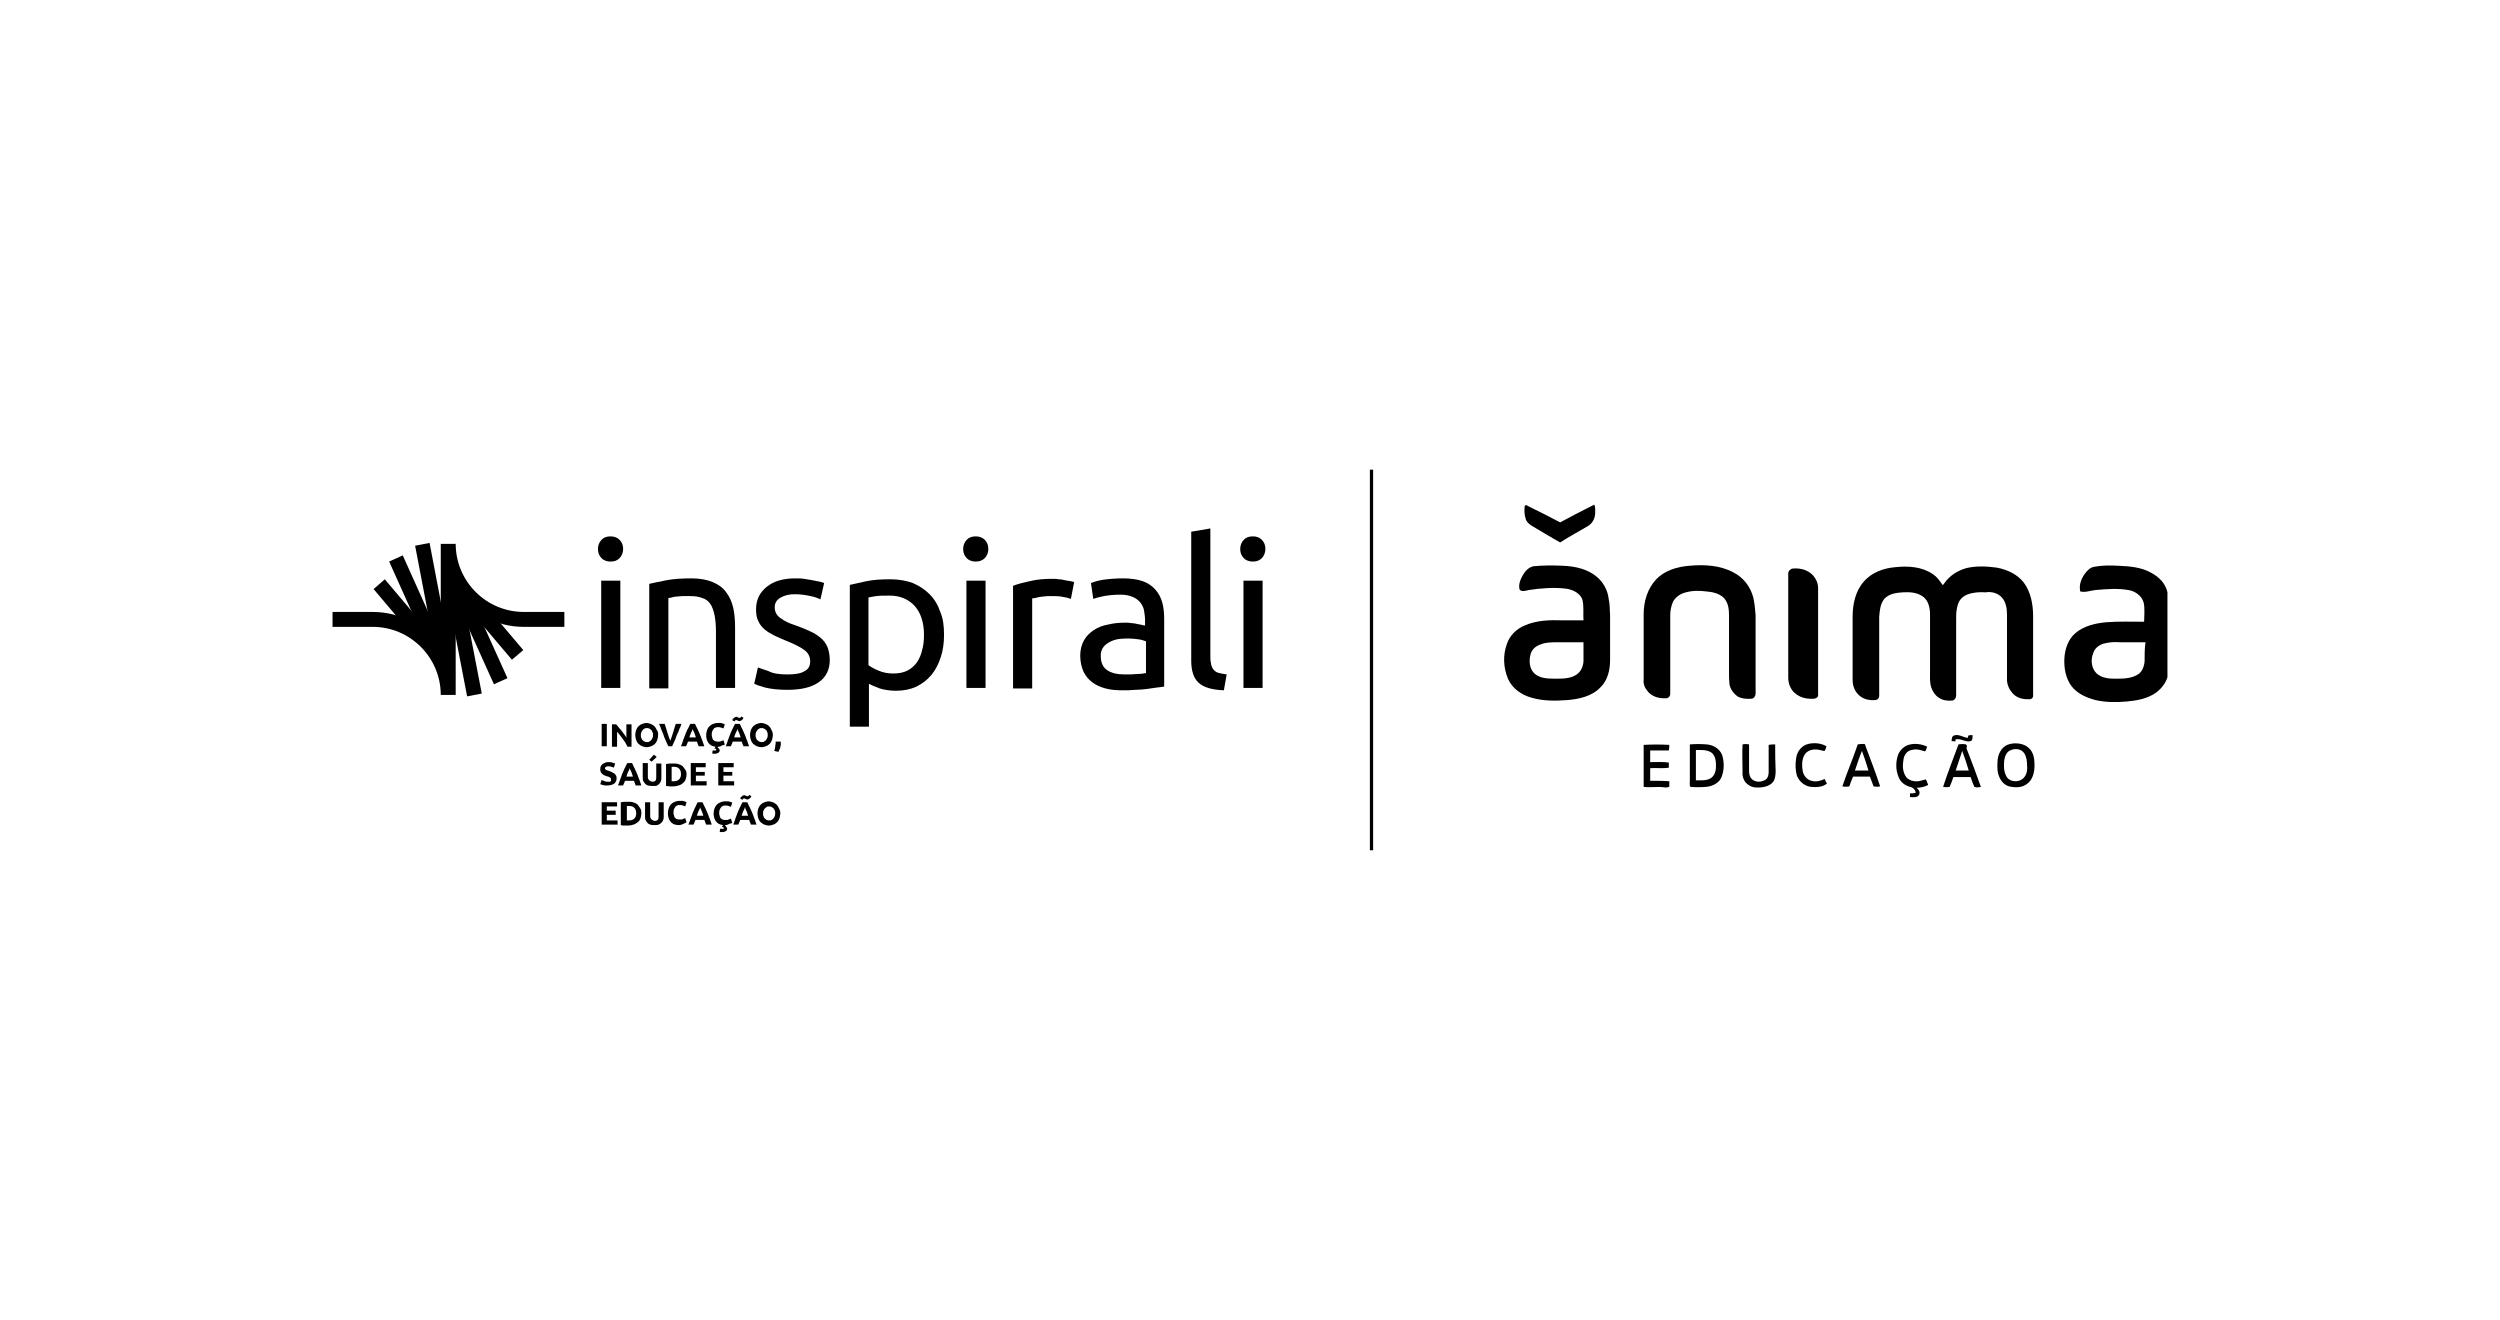 <?xml version="1.0" encoding="utf-8"?>
<!-- Generator: Adobe Illustrator 24.1.1, SVG Export Plug-In . SVG Version: 6.00 Build 0)  -->
<!DOCTYPE svg PUBLIC "-//W3C//DTD SVG 1.1//EN" "http://www.w3.org/Graphics/SVG/1.1/DTD/svg11.dtd">
<svg version="1.1" id="Camada_1" xmlns:x="http://ns.adobe.com/Extensibility/1.0/" xmlns:i="http://ns.adobe.com/AdobeIllustrator/10.0/" xmlns:graph="http://ns.adobe.com/Graphs/1.0/"
	 xmlns="http://www.w3.org/2000/svg" xmlns:xlink="http://www.w3.org/1999/xlink" x="0px" y="0px" viewBox="0 0 536 283.1"
	 style="enable-background:new 0 0 536 283.1;" xml:space="preserve">
<style type="text/css">
	.st0{fill:none;}
</style>
<rect class="st0" width="536" height="283.1"/>
<g>
	<rect x="293.7" y="100.7" width="0.7" height="81.6"/>
	<path d="M130.9,120.4c-0.7,0-1.4-0.2-1.9-0.7c-0.5-0.5-0.8-1.1-0.8-2c0-0.8,0.3-1.5,0.8-2c0.5-0.5,1.1-0.7,1.9-0.7
		c0.7,0,1.4,0.2,1.9,0.7c0.5,0.5,0.8,1.1,0.8,2c0,0.8-0.3,1.5-0.8,2C132.3,120.2,131.7,120.4,130.9,120.4 M133,147.5h-4.1v-23h4.1
		V147.5z"/>
	<path d="M139.1,125.2c0.9-0.2,2.2-0.5,3.8-0.8c1.6-0.3,3.4-0.4,5.4-0.4c1.8,0,3.3,0.3,4.5,0.8c1.2,0.5,2.2,1.2,2.9,2.2
		c0.7,0.9,1.2,2,1.5,3.3c0.3,1.3,0.4,2.7,0.4,4.3v12.9h-4.1v-12c0-1.4-0.1-2.6-0.3-3.6c-0.2-1-0.5-1.8-0.9-2.4
		c-0.4-0.6-1-1.1-1.8-1.3c-0.7-0.3-1.6-0.4-2.7-0.4c-0.4,0-0.9,0-1.4,0c-0.5,0-0.9,0.1-1.3,0.1c-0.4,0-0.8,0.1-1.1,0.2
		c-0.3,0.1-0.6,0.1-0.7,0.1v19.4h-4.1V125.2z"/>
	<path d="M168.8,144.6c1.7,0,2.9-0.2,3.7-0.7c0.8-0.4,1.2-1.1,1.2-2.1c0-1-0.4-1.8-1.2-2.4c-0.8-0.6-2.1-1.3-3.9-2
		c-0.9-0.4-1.7-0.7-2.5-1.1c-0.8-0.4-1.5-0.8-2.1-1.3c-0.6-0.5-1.1-1.1-1.4-1.8c-0.4-0.7-0.5-1.6-0.5-2.6c0-2,0.8-3.6,2.3-4.8
		c1.5-1.2,3.5-1.8,6.1-1.8c0.6,0,1.3,0,1.9,0.1c0.6,0.1,1.3,0.2,1.8,0.3c0.6,0.1,1.1,0.2,1.5,0.3c0.4,0.1,0.8,0.2,1,0.3l-0.8,3.5
		c-0.4-0.2-1.1-0.5-2.1-0.7c-0.9-0.2-2.1-0.4-3.4-0.4c-1.1,0-2.1,0.2-3,0.7c-0.9,0.5-1.3,1.2-1.3,2.1c0,0.5,0.1,0.9,0.3,1.3
		c0.2,0.4,0.5,0.7,0.9,1c0.4,0.3,0.9,0.6,1.5,0.9c0.6,0.3,1.3,0.5,2.1,0.8c1.1,0.4,2.1,0.8,2.9,1.2c0.9,0.4,1.6,0.9,2.2,1.4
		c0.6,0.5,1.1,1.2,1.4,1.9c0.3,0.8,0.5,1.7,0.5,2.8c0,2.1-0.8,3.7-2.4,4.8c-1.6,1.1-3.8,1.6-6.7,1.6c-2,0-3.6-0.2-4.8-0.5
		c-1.1-0.3-1.9-0.6-2.3-0.8l0.8-3.5c0.5,0.2,1.2,0.4,2.3,0.8C165.7,144.4,167.1,144.6,168.8,144.6"/>
	<path d="M202.4,136.1c0,1.7-0.2,3.3-0.7,4.8c-0.5,1.5-1.1,2.7-2,3.8c-0.9,1.1-2,1.9-3.2,2.5c-1.3,0.6-2.7,0.9-4.4,0.9
		c-1.3,0-2.5-0.2-3.5-0.5c-1-0.4-1.8-0.7-2.3-1v9.2h-4.1v-30.4c1-0.2,2.2-0.5,3.6-0.8c1.5-0.3,3.1-0.4,5.1-0.4
		c1.8,0,3.4,0.3,4.8,0.8c1.4,0.6,2.6,1.4,3.6,2.4c1,1,1.8,2.3,2.3,3.8C202.2,132.6,202.4,134.2,202.4,136.1 M198.1,136.1
		c0-2.7-0.7-4.7-2-6.2c-1.3-1.4-3.1-2.2-5.3-2.2c-1.2,0-2.2,0-2.9,0.1c-0.7,0.1-1.2,0.2-1.7,0.3v14.5c0.5,0.4,1.2,0.8,2.2,1.2
		c0.9,0.4,2,0.6,3.1,0.6c1.2,0,2.2-0.2,3-0.6c0.8-0.4,1.5-1,2.1-1.8c0.5-0.8,0.9-1.6,1.1-2.6C198,138.4,198.1,137.3,198.1,136.1"/>
	<path d="M209.2,120.4c-0.7,0-1.4-0.2-1.9-0.7c-0.5-0.5-0.8-1.1-0.8-2c0-0.8,0.3-1.5,0.8-2c0.5-0.5,1.1-0.7,1.9-0.7
		c0.7,0,1.4,0.2,1.9,0.7c0.5,0.5,0.8,1.1,0.8,2c0,0.8-0.3,1.5-0.8,2C210.6,120.2,209.9,120.4,209.2,120.4 M211.3,147.5h-4.1v-23h4.1
		V147.5z"/>
	<path d="M225.8,124.1c0.4,0,0.8,0,1.2,0.1c0.5,0,0.9,0.1,1.3,0.2c0.4,0.1,0.8,0.1,1.2,0.2c0.4,0.1,0.6,0.1,0.8,0.2l-0.7,3.6
		c-0.3-0.1-0.9-0.3-1.6-0.4c-0.8-0.2-1.7-0.2-2.9-0.2c-0.8,0-1.5,0.1-2.3,0.2c-0.8,0.2-1.2,0.3-1.5,0.3v19.3h-4.1v-22
		c1-0.4,2.2-0.7,3.6-1C222.4,124.2,224,124.1,225.8,124.1"/>
	<path d="M240.8,124c1.6,0,3,0.2,4.2,0.6c1.1,0.4,2,1,2.7,1.8c0.7,0.8,1.2,1.7,1.5,2.8c0.3,1.1,0.4,2.3,0.4,3.6v14.4
		c-0.4,0.1-0.8,0.1-1.5,0.2c-0.6,0.1-1.3,0.2-2.1,0.3c-0.8,0.1-1.7,0.2-2.6,0.2c-0.9,0.1-1.8,0.1-2.8,0.1c-1.3,0-2.5-0.1-3.6-0.4
		c-1.1-0.3-2-0.7-2.8-1.3c-0.8-0.6-1.4-1.3-1.9-2.3c-0.4-0.9-0.7-2.1-0.7-3.4c0-1.3,0.3-2.4,0.8-3.3c0.5-0.9,1.2-1.6,2.1-2.2
		c0.9-0.6,1.9-1,3.1-1.2c1.2-0.3,2.4-0.4,3.7-0.4c0.4,0,0.8,0,1.3,0.1c0.4,0,0.9,0.1,1.3,0.2c0.4,0.1,0.7,0.1,1,0.2
		c0.3,0.1,0.5,0.1,0.6,0.1V133c0-0.7-0.1-1.3-0.2-2c-0.1-0.7-0.4-1.3-0.8-1.8c-0.4-0.5-0.9-0.9-1.6-1.2c-0.7-0.3-1.5-0.5-2.6-0.5
		c-1.4,0-2.5,0.1-3.6,0.3c-1,0.2-1.8,0.4-2.3,0.6l-0.5-3.4c0.5-0.2,1.4-0.5,2.6-0.7C238,124.1,239.4,124,240.8,124 M241.2,144.6
		c1,0,1.8,0,2.6-0.1c0.8,0,1.4-0.1,1.9-0.2v-6.8c-0.3-0.1-0.8-0.3-1.4-0.4c-0.7-0.1-1.5-0.2-2.4-0.2c-0.6,0-1.3,0-2,0.1
		c-0.7,0.1-1.3,0.3-1.9,0.6c-0.6,0.3-1.1,0.7-1.4,1.1c-0.4,0.5-0.6,1.1-0.6,1.9c0,1.5,0.5,2.5,1.4,3.1
		C238.3,144.3,239.5,144.6,241.2,144.6"/>
	<path d="M262.4,148c-2.5-0.1-4.3-0.6-5.4-1.6c-1.1-1-1.6-2.6-1.6-4.8V114l4.1-0.7v27.6c0,0.7,0.1,1.2,0.2,1.7
		c0.1,0.4,0.3,0.8,0.6,1.1c0.3,0.3,0.6,0.5,1.1,0.6c0.4,0.1,1,0.2,1.6,0.3L262.4,148z"/>
	<path d="M268.6,120.4c-0.7,0-1.4-0.2-1.9-0.7c-0.5-0.5-0.8-1.1-0.8-2c0-0.8,0.3-1.5,0.8-2c0.5-0.5,1.1-0.7,1.9-0.7s1.4,0.2,1.9,0.7
		c0.5,0.5,0.8,1.1,0.8,2c0,0.8-0.3,1.5-0.8,2C270,120.2,269.4,120.4,268.6,120.4 M270.7,147.5h-4.1v-23h4.1V147.5z"/>
	<rect x="129" y="155.2" width="1.1" height="4.8"/>
	<path d="M134.5,160c-0.3-0.6-0.6-1.1-1-1.6c-0.4-0.5-0.7-1-1.2-1.5v3.2h-1.1v-4.8h0.9c0.2,0.2,0.3,0.3,0.5,0.6
		c0.2,0.2,0.4,0.5,0.6,0.7c0.2,0.3,0.4,0.5,0.6,0.8c0.2,0.3,0.4,0.5,0.5,0.8v-2.9h1.1v4.8H134.5z"/>
	<path d="M141.1,157.6c0,0.4-0.1,0.8-0.2,1.1c-0.1,0.3-0.3,0.6-0.5,0.8c-0.2,0.2-0.5,0.4-0.8,0.5c-0.3,0.1-0.6,0.2-1,0.2
		c-0.3,0-0.6-0.1-0.9-0.2c-0.3-0.1-0.5-0.3-0.8-0.5c-0.2-0.2-0.4-0.5-0.5-0.8c-0.1-0.3-0.2-0.7-0.2-1.1c0-0.4,0.1-0.8,0.2-1.1
		c0.1-0.3,0.3-0.6,0.5-0.8s0.5-0.4,0.8-0.5c0.3-0.1,0.6-0.2,0.9-0.2c0.3,0,0.6,0.1,0.9,0.2c0.3,0.1,0.5,0.3,0.8,0.5
		c0.2,0.2,0.4,0.5,0.5,0.8C141.1,156.8,141.1,157.2,141.1,157.6 M137.4,157.6c0,0.2,0,0.5,0.1,0.6c0.1,0.2,0.1,0.4,0.3,0.5
		c0.1,0.1,0.2,0.2,0.4,0.3c0.2,0.1,0.3,0.1,0.5,0.1c0.2,0,0.4,0,0.5-0.1c0.2-0.1,0.3-0.2,0.4-0.3c0.1-0.1,0.2-0.3,0.3-0.5
		c0.1-0.2,0.1-0.4,0.1-0.6c0-0.2,0-0.5-0.1-0.6c-0.1-0.2-0.1-0.4-0.3-0.5c-0.1-0.1-0.2-0.2-0.4-0.3c-0.2-0.1-0.3-0.1-0.5-0.1
		c-0.2,0-0.4,0-0.5,0.1c-0.2,0.1-0.3,0.2-0.4,0.3c-0.1,0.1-0.2,0.3-0.3,0.5S137.4,157.4,137.4,157.6"/>
	<path d="M143.3,160c-0.2-0.4-0.4-0.8-0.6-1.3c-0.2-0.4-0.4-0.9-0.5-1.3c-0.2-0.4-0.3-0.8-0.5-1.2c-0.1-0.4-0.3-0.7-0.4-1h1.2
		c0.1,0.3,0.2,0.6,0.3,0.9c0.1,0.3,0.2,0.6,0.3,1c0.1,0.3,0.2,0.6,0.3,0.9c0.1,0.3,0.2,0.5,0.3,0.8c0.1-0.2,0.2-0.5,0.3-0.8
		c0.1-0.3,0.2-0.6,0.3-0.9c0.1-0.3,0.2-0.6,0.3-1s0.2-0.6,0.3-0.9h1.2c-0.1,0.3-0.2,0.7-0.4,1c-0.1,0.4-0.3,0.8-0.5,1.2
		c-0.2,0.4-0.3,0.9-0.5,1.3c-0.2,0.4-0.4,0.9-0.6,1.3H143.3z"/>
	<path d="M149.8,160c-0.1-0.2-0.1-0.3-0.2-0.5c-0.1-0.2-0.1-0.4-0.2-0.5h-1.9c-0.1,0.2-0.1,0.4-0.2,0.5c-0.1,0.2-0.1,0.3-0.2,0.5
		h-1.1c0.2-0.5,0.4-1,0.5-1.4c0.2-0.4,0.3-0.9,0.5-1.3c0.2-0.4,0.3-0.8,0.5-1.1s0.3-0.7,0.5-1h1c0.2,0.3,0.3,0.7,0.5,1
		c0.2,0.4,0.3,0.7,0.5,1.1c0.2,0.4,0.3,0.8,0.5,1.3c0.2,0.4,0.3,0.9,0.5,1.4H149.8z M148.5,156.3c0,0.1-0.1,0.2-0.1,0.3
		c0,0.1-0.1,0.3-0.2,0.4c-0.1,0.2-0.1,0.3-0.2,0.5c-0.1,0.2-0.1,0.4-0.2,0.6h1.4c-0.1-0.2-0.1-0.4-0.2-0.6c-0.1-0.2-0.1-0.4-0.2-0.5
		c-0.1-0.2-0.1-0.3-0.2-0.4C148.6,156.5,148.5,156.4,148.5,156.3"/>
	<path d="M153.9,160.1c0,0,0,0.1,0,0.1c0,0,0,0.1,0,0.1c0.1,0.1,0.3,0.2,0.3,0.3c0.1,0.1,0.1,0.2,0.1,0.3c0,0.2-0.1,0.4-0.3,0.5
		c-0.2,0.1-0.4,0.2-0.7,0.2c-0.1,0-0.2,0-0.3,0c-0.1,0-0.2,0-0.3-0.1l0.1-0.6c0,0,0.1,0,0.2,0c0.1,0,0.2,0,0.3,0c0.1,0,0.1,0,0.2,0
		c0,0,0.1-0.1,0.1-0.1c0-0.1,0-0.1-0.1-0.2c0,0-0.1-0.1-0.2-0.1l-0.1,0c0-0.1,0-0.1,0.1-0.2c0-0.1,0.1-0.1,0.1-0.2
		c-0.7-0.1-1.1-0.3-1.5-0.8c-0.3-0.4-0.5-1-0.5-1.7c0-0.4,0.1-0.8,0.2-1.1c0.1-0.3,0.3-0.6,0.5-0.8c0.2-0.2,0.5-0.4,0.8-0.5
		c0.3-0.1,0.6-0.2,1-0.2c0.2,0,0.4,0,0.6,0c0.2,0,0.3,0.1,0.4,0.1c0.1,0,0.2,0.1,0.3,0.1c0.1,0,0.1,0.1,0.2,0.1l-0.3,0.9
		c-0.1-0.1-0.3-0.1-0.5-0.2c-0.2-0.1-0.4-0.1-0.7-0.1c-0.2,0-0.3,0-0.5,0.1c-0.2,0.1-0.3,0.1-0.4,0.3c-0.1,0.1-0.2,0.3-0.3,0.5
		c-0.1,0.2-0.1,0.4-0.1,0.7c0,0.2,0,0.4,0.1,0.6c0,0.2,0.1,0.4,0.2,0.5c0.1,0.1,0.3,0.3,0.4,0.3c0.2,0.1,0.4,0.1,0.6,0.1
		c0.2,0,0.3,0,0.4,0c0.1,0,0.2,0,0.3-0.1c0.1,0,0.2-0.1,0.3-0.1c0.1,0,0.1-0.1,0.2-0.1l0.3,0.9c-0.1,0.1-0.3,0.2-0.6,0.2
		C154.5,160.1,154.2,160.1,153.9,160.1"/>
	<path d="M159.4,160c-0.1-0.2-0.1-0.3-0.2-0.5c-0.1-0.2-0.1-0.4-0.2-0.5h-1.9c-0.1,0.2-0.1,0.4-0.2,0.5c-0.1,0.2-0.1,0.3-0.2,0.5
		h-1.1c0.2-0.5,0.4-1,0.5-1.4c0.2-0.4,0.3-0.9,0.5-1.3c0.2-0.4,0.3-0.8,0.5-1.1c0.2-0.4,0.3-0.7,0.5-1h1c0.2,0.3,0.3,0.7,0.5,1
		c0.2,0.4,0.3,0.7,0.5,1.1c0.2,0.4,0.3,0.8,0.5,1.3c0.2,0.4,0.3,0.9,0.5,1.4H159.4z M159.4,153.9c0,0.1-0.1,0.1-0.1,0.2
		c0,0.1-0.1,0.2-0.2,0.2c-0.1,0.1-0.1,0.1-0.2,0.2c-0.1,0-0.2,0.1-0.3,0.1c-0.1,0-0.2,0-0.2,0c-0.1,0-0.1-0.1-0.2-0.1
		c-0.1,0-0.1-0.1-0.2-0.1c-0.1,0-0.1,0-0.2,0c-0.1,0-0.2,0-0.2,0.1c-0.1,0.1-0.1,0.1-0.1,0.2l-0.5-0.3c0-0.1,0.1-0.1,0.1-0.2
		c0-0.1,0.1-0.2,0.2-0.2c0.1-0.1,0.1-0.1,0.2-0.2c0.1,0,0.2-0.1,0.3-0.1c0.1,0,0.2,0,0.2,0c0.1,0,0.1,0.1,0.2,0.1
		c0.1,0,0.1,0.1,0.2,0.1c0.1,0,0.1,0,0.2,0c0.1,0,0.2,0,0.2-0.1c0.1-0.1,0.1-0.1,0.1-0.2L159.4,153.9z M158.1,156.3
		c0,0.1-0.1,0.2-0.1,0.3c0,0.1-0.1,0.3-0.2,0.4c-0.1,0.2-0.1,0.3-0.2,0.5c-0.1,0.2-0.1,0.4-0.2,0.6h1.4c-0.1-0.2-0.1-0.4-0.2-0.6
		c-0.1-0.2-0.1-0.4-0.2-0.5c-0.1-0.2-0.1-0.3-0.2-0.4C158.2,156.5,158.1,156.4,158.1,156.3"/>
	<path d="M165.7,157.6c0,0.4-0.1,0.8-0.2,1.1c-0.1,0.3-0.3,0.6-0.5,0.8c-0.2,0.2-0.5,0.4-0.8,0.5c-0.3,0.1-0.6,0.2-1,0.2
		c-0.3,0-0.6-0.1-0.9-0.2c-0.3-0.1-0.5-0.3-0.8-0.5c-0.2-0.2-0.4-0.5-0.5-0.8c-0.1-0.3-0.2-0.7-0.2-1.1c0-0.4,0.1-0.8,0.2-1.1
		c0.1-0.3,0.3-0.6,0.5-0.8c0.2-0.2,0.5-0.4,0.8-0.5c0.3-0.1,0.6-0.2,0.9-0.2c0.3,0,0.6,0.1,0.9,0.2c0.3,0.1,0.6,0.3,0.8,0.5
		c0.2,0.2,0.4,0.5,0.5,0.8C165.6,156.8,165.7,157.2,165.7,157.6 M162,157.6c0,0.2,0,0.5,0.1,0.6c0.1,0.2,0.1,0.4,0.3,0.5
		c0.1,0.1,0.2,0.2,0.4,0.3c0.2,0.1,0.3,0.1,0.5,0.1c0.2,0,0.4,0,0.5-0.1c0.2-0.1,0.3-0.2,0.4-0.3c0.1-0.1,0.2-0.3,0.3-0.5
		c0.1-0.2,0.1-0.4,0.1-0.6c0-0.2,0-0.5-0.1-0.6c-0.1-0.2-0.1-0.4-0.3-0.5c-0.1-0.1-0.2-0.2-0.4-0.3c-0.2-0.1-0.3-0.1-0.5-0.1
		c-0.2,0-0.4,0-0.5,0.1c-0.2,0.1-0.3,0.2-0.4,0.3c-0.1,0.1-0.2,0.3-0.3,0.5S162,157.4,162,157.6"/>
	<path d="M167.4,159c0,0.1,0,0.2,0,0.2c0,0,0,0.1,0,0.1c0,0.1,0,0.3,0,0.4c0,0.2-0.1,0.3-0.1,0.5c0,0.2-0.1,0.3-0.2,0.5
		c-0.1,0.2-0.1,0.3-0.2,0.5L166,161c0.1-0.3,0.2-0.6,0.2-0.9c0-0.3,0.1-0.5,0.1-0.7c0,0,0-0.1,0-0.1c0,0,0-0.1,0-0.1
		c0,0,0-0.1,0-0.1c0,0,0-0.1,0-0.1H167.4z"/>
	<path d="M130.3,167.6c0.2,0,0.3,0,0.4,0c0.1,0,0.2-0.1,0.2-0.1c0.1,0,0.1-0.1,0.1-0.2c0-0.1,0-0.1,0-0.2c0-0.2-0.1-0.3-0.2-0.4
		c-0.1-0.1-0.4-0.2-0.8-0.3c-0.2-0.1-0.3-0.1-0.5-0.2c-0.2-0.1-0.3-0.2-0.4-0.3c-0.1-0.1-0.2-0.2-0.3-0.4c-0.1-0.2-0.1-0.3-0.1-0.6
		c0-0.2,0-0.4,0.1-0.6c0.1-0.2,0.2-0.3,0.4-0.5c0.2-0.1,0.3-0.2,0.6-0.3c0.2-0.1,0.5-0.1,0.7-0.1c0.3,0,0.6,0,0.8,0.1
		c0.2,0.1,0.4,0.1,0.6,0.2l-0.3,0.9c-0.1-0.1-0.3-0.1-0.5-0.2c-0.2-0.1-0.4-0.1-0.6-0.1c-0.3,0-0.4,0-0.6,0.1
		c-0.1,0.1-0.2,0.2-0.2,0.3c0,0.1,0,0.2,0.1,0.2c0,0.1,0.1,0.1,0.2,0.2c0.1,0,0.2,0.1,0.3,0.1c0.1,0,0.2,0.1,0.3,0.1
		c0.3,0.1,0.5,0.2,0.7,0.3s0.3,0.2,0.5,0.3c0.1,0.1,0.2,0.3,0.3,0.4c0.1,0.2,0.1,0.4,0.1,0.6c0,0.5-0.2,0.8-0.5,1.1
		c-0.3,0.2-0.8,0.4-1.4,0.4c-0.2,0-0.4,0-0.6,0c-0.2,0-0.3-0.1-0.5-0.1c-0.1,0-0.2-0.1-0.3-0.1c-0.1,0-0.2-0.1-0.2-0.1l0.3-0.9
		c0.1,0.1,0.3,0.2,0.5,0.2C129.7,167.6,130,167.6,130.3,167.6"/>
	<path d="M136.3,168.4c-0.1-0.2-0.1-0.3-0.2-0.5c-0.1-0.2-0.1-0.4-0.2-0.5h-1.9c-0.1,0.2-0.1,0.4-0.2,0.5c-0.1,0.2-0.1,0.3-0.2,0.5
		h-1.1c0.2-0.5,0.4-1,0.5-1.4c0.2-0.4,0.3-0.9,0.5-1.3c0.2-0.4,0.3-0.8,0.5-1.1c0.2-0.4,0.3-0.7,0.5-1h1c0.2,0.3,0.3,0.7,0.5,1
		c0.2,0.4,0.3,0.7,0.5,1.1c0.2,0.4,0.3,0.8,0.5,1.3c0.2,0.4,0.3,0.9,0.5,1.4H136.3z M135,164.7c0,0.1-0.1,0.2-0.1,0.3
		c0,0.1-0.1,0.3-0.2,0.4c-0.1,0.2-0.1,0.3-0.2,0.5c-0.1,0.2-0.1,0.4-0.2,0.6h1.4c-0.1-0.2-0.1-0.4-0.2-0.6c-0.1-0.2-0.1-0.4-0.2-0.5
		c-0.1-0.2-0.1-0.3-0.2-0.4C135.1,164.8,135,164.8,135,164.7"/>
	<path d="M139.8,168.5c-0.3,0-0.6,0-0.9-0.1c-0.2-0.1-0.5-0.2-0.6-0.4c-0.2-0.2-0.3-0.4-0.4-0.6c-0.1-0.2-0.1-0.5-0.1-0.8v-3h1.1
		v2.9c0,0.2,0,0.4,0.1,0.5c0,0.1,0.1,0.2,0.2,0.3c0.1,0.1,0.2,0.1,0.3,0.2c0.1,0,0.2,0.1,0.4,0.1c0.3,0,0.5-0.1,0.6-0.2
		c0.2-0.2,0.2-0.4,0.2-0.8v-2.9h1.1v3c0,0.3,0,0.5-0.1,0.8c-0.1,0.2-0.2,0.4-0.4,0.6c-0.2,0.2-0.4,0.3-0.6,0.4
		C140.5,168.5,140.2,168.5,139.8,168.5 M140.8,162.3l-1.1,1l-0.5-0.4l1-1.1L140.8,162.3z"/>
	<path d="M147.2,166c0,0.4-0.1,0.8-0.2,1.1c-0.1,0.3-0.3,0.6-0.6,0.8c-0.2,0.2-0.5,0.4-0.9,0.5c-0.3,0.1-0.7,0.2-1.2,0.2
		c-0.2,0-0.4,0-0.7,0c-0.3,0-0.5-0.1-0.8-0.1v-4.7c0.3,0,0.5-0.1,0.8-0.1c0.3,0,0.5,0,0.7,0c0.4,0,0.8,0,1.1,0.1
		c0.3,0.1,0.6,0.2,0.9,0.4c0.2,0.2,0.4,0.5,0.6,0.8C147.1,165.2,147.2,165.6,147.2,166 M144,167.5c0.1,0,0.1,0,0.2,0
		c0.1,0,0.1,0,0.2,0c0.5,0,0.9-0.1,1.2-0.4c0.3-0.3,0.4-0.7,0.4-1.1c0-0.5-0.1-0.9-0.4-1.2c-0.3-0.3-0.6-0.4-1.2-0.4
		c-0.1,0-0.2,0-0.2,0c-0.1,0-0.2,0-0.2,0V167.5z"/>
	<polygon points="148.1,168.4 148.1,163.6 151.3,163.6 151.3,164.5 149.2,164.5 149.2,165.5 151.1,165.5 151.1,166.3 149.2,166.3 
		149.2,167.5 151.5,167.5 151.5,168.4 	"/>
	<polygon points="154,168.4 154,163.6 157.3,163.6 157.3,164.5 155.1,164.5 155.1,165.5 157,165.5 157,166.3 155.1,166.3 
		155.1,167.5 157.4,167.5 157.4,168.4 	"/>
	<polygon points="129,176.8 129,172 132.3,172 132.3,172.9 130.1,172.9 130.1,173.8 132,173.8 132,174.7 130.1,174.7 130.1,175.9 
		132.4,175.9 132.4,176.8 	"/>
	<path d="M137.5,174.4c0,0.4-0.1,0.8-0.2,1.1c-0.1,0.3-0.3,0.6-0.6,0.8s-0.5,0.4-0.9,0.5c-0.3,0.1-0.7,0.2-1.2,0.2
		c-0.2,0-0.4,0-0.7,0c-0.3,0-0.5,0-0.8-0.1V172c0.3,0,0.5-0.1,0.8-0.1c0.3,0,0.5,0,0.7,0c0.4,0,0.8,0,1.1,0.1
		c0.3,0.1,0.6,0.2,0.9,0.4c0.2,0.2,0.4,0.5,0.6,0.8C137.5,173.6,137.5,173.9,137.5,174.4 M134.4,175.9c0.1,0,0.1,0,0.2,0
		c0.1,0,0.1,0,0.2,0c0.5,0,0.9-0.1,1.2-0.4c0.3-0.3,0.4-0.7,0.4-1.1c0-0.5-0.1-0.9-0.4-1.2c-0.3-0.3-0.6-0.4-1.2-0.4
		c-0.1,0-0.2,0-0.2,0c-0.1,0-0.2,0-0.2,0V175.9z"/>
	<path d="M140.3,176.9c-0.3,0-0.6,0-0.9-0.1c-0.2-0.1-0.5-0.2-0.6-0.4c-0.2-0.2-0.3-0.4-0.4-0.6c-0.1-0.2-0.1-0.5-0.1-0.8v-3h1.1
		v2.9c0,0.2,0,0.4,0.1,0.5c0,0.1,0.1,0.2,0.2,0.3c0.1,0.1,0.2,0.1,0.3,0.2c0.1,0,0.2,0.1,0.4,0.1c0.3,0,0.5-0.1,0.6-0.2
		c0.2-0.2,0.2-0.4,0.2-0.8V172h1.1v3c0,0.3,0,0.5-0.1,0.8c-0.1,0.2-0.2,0.4-0.4,0.6c-0.2,0.2-0.4,0.3-0.6,0.4
		C141,176.9,140.7,176.9,140.3,176.9"/>
	<path d="M145.6,176.9c-0.8,0-1.4-0.2-1.8-0.7c-0.4-0.4-0.6-1.1-0.6-1.9c0-0.4,0.1-0.8,0.2-1.1c0.1-0.3,0.3-0.6,0.5-0.8
		c0.2-0.2,0.5-0.4,0.8-0.5c0.3-0.1,0.6-0.2,1-0.2c0.2,0,0.4,0,0.6,0c0.2,0,0.3,0.1,0.4,0.1c0.1,0,0.2,0.1,0.3,0.1
		c0.1,0,0.1,0.1,0.2,0.1l-0.3,0.9c-0.1-0.1-0.3-0.1-0.5-0.2c-0.2-0.1-0.4-0.1-0.7-0.1c-0.2,0-0.3,0-0.5,0.1
		c-0.2,0.1-0.3,0.1-0.4,0.3c-0.1,0.1-0.2,0.3-0.3,0.5c-0.1,0.2-0.1,0.4-0.1,0.7c0,0.2,0,0.4,0.1,0.6c0,0.2,0.1,0.4,0.2,0.5
		c0.1,0.1,0.3,0.3,0.4,0.3c0.2,0.1,0.4,0.1,0.6,0.1c0.2,0,0.3,0,0.4,0c0.1,0,0.2,0,0.3-0.1c0.1,0,0.2-0.1,0.3-0.1
		c0.1,0,0.1-0.1,0.2-0.1l0.3,0.9c-0.2,0.1-0.4,0.2-0.6,0.3S146,176.9,145.6,176.9"/>
	<path d="M151.4,176.8c-0.1-0.2-0.1-0.3-0.2-0.5c-0.1-0.2-0.1-0.4-0.2-0.5h-1.9c-0.1,0.2-0.1,0.4-0.2,0.5c-0.1,0.2-0.1,0.3-0.2,0.5
		h-1.1c0.2-0.5,0.4-1,0.5-1.4c0.2-0.4,0.3-0.9,0.5-1.3c0.2-0.4,0.3-0.8,0.5-1.1c0.2-0.4,0.3-0.7,0.5-1h1c0.2,0.3,0.3,0.7,0.5,1
		c0.2,0.4,0.3,0.7,0.5,1.1c0.2,0.4,0.3,0.8,0.5,1.3c0.2,0.4,0.3,0.9,0.5,1.4H151.4z M150.1,173.1c0,0.1-0.1,0.2-0.1,0.3
		c0,0.1-0.1,0.3-0.2,0.4c-0.1,0.2-0.1,0.3-0.2,0.5c-0.1,0.2-0.1,0.4-0.2,0.6h1.4c-0.1-0.2-0.1-0.4-0.2-0.6c-0.1-0.2-0.1-0.4-0.2-0.5
		c-0.1-0.2-0.1-0.3-0.2-0.4C150.2,173.2,150.1,173.1,150.1,173.1"/>
	<path d="M155.5,176.9c0,0,0,0.1,0,0.1c0,0,0,0.1,0,0.1c0.1,0.1,0.3,0.2,0.3,0.3c0.1,0.1,0.1,0.2,0.1,0.3c0,0.2-0.1,0.4-0.3,0.5
		c-0.2,0.1-0.4,0.2-0.7,0.2c-0.1,0-0.2,0-0.3,0s-0.2,0-0.3-0.1l0.1-0.6c0,0,0.1,0,0.2,0c0.1,0,0.2,0,0.3,0c0.1,0,0.1,0,0.2,0
		c0,0,0.1-0.1,0.1-0.1c0-0.1,0-0.1-0.1-0.2c0,0-0.1-0.1-0.2-0.1l-0.1,0c0-0.1,0-0.1,0.1-0.2c0-0.1,0.1-0.1,0.1-0.2
		c-0.7-0.1-1.1-0.3-1.5-0.8c-0.3-0.4-0.5-1-0.5-1.7c0-0.4,0.1-0.8,0.2-1.1c0.1-0.3,0.3-0.6,0.5-0.8c0.2-0.2,0.5-0.4,0.8-0.5
		c0.3-0.1,0.6-0.2,1-0.2c0.2,0,0.4,0,0.6,0c0.2,0,0.3,0.1,0.4,0.1c0.1,0,0.2,0.1,0.3,0.1c0.1,0,0.1,0.1,0.2,0.1l-0.3,0.9
		c-0.1-0.1-0.3-0.1-0.5-0.2c-0.2-0.1-0.4-0.1-0.7-0.1c-0.2,0-0.3,0-0.5,0.1c-0.2,0.1-0.3,0.1-0.4,0.3c-0.1,0.1-0.2,0.3-0.3,0.5
		c-0.1,0.2-0.1,0.4-0.1,0.7c0,0.2,0,0.4,0.1,0.6c0,0.2,0.1,0.4,0.2,0.5c0.1,0.1,0.3,0.3,0.4,0.3c0.2,0.1,0.4,0.1,0.6,0.1
		c0.2,0,0.3,0,0.4,0c0.1,0,0.2,0,0.3-0.1c0.1,0,0.2-0.1,0.3-0.1c0.1,0,0.1-0.1,0.2-0.1l0.3,0.9c-0.1,0.1-0.3,0.2-0.6,0.2
		C156.1,176.8,155.8,176.9,155.5,176.9"/>
	<path d="M161,176.8c-0.1-0.2-0.1-0.3-0.2-0.5c-0.1-0.2-0.1-0.4-0.2-0.5h-1.9c-0.1,0.2-0.1,0.4-0.2,0.5c-0.1,0.2-0.1,0.3-0.2,0.5
		h-1.1c0.2-0.5,0.4-1,0.5-1.4c0.2-0.4,0.3-0.9,0.5-1.3c0.2-0.4,0.3-0.8,0.5-1.1c0.2-0.4,0.3-0.7,0.5-1h1c0.2,0.3,0.3,0.7,0.5,1
		c0.2,0.4,0.3,0.7,0.5,1.1c0.2,0.4,0.3,0.8,0.5,1.3c0.2,0.4,0.3,0.9,0.5,1.4H161z M161.1,170.7c0,0.1-0.1,0.1-0.1,0.2
		c0,0.1-0.1,0.2-0.2,0.2c-0.1,0.1-0.1,0.1-0.2,0.2c-0.1,0-0.2,0.1-0.3,0.1c-0.1,0-0.2,0-0.2,0c-0.1,0-0.1-0.1-0.2-0.1
		c-0.1,0-0.1-0.1-0.2-0.1c-0.1,0-0.1,0-0.2,0c-0.1,0-0.2,0-0.2,0.1c-0.1,0.1-0.1,0.1-0.1,0.2l-0.5-0.3c0-0.1,0.1-0.1,0.1-0.2
		c0-0.1,0.1-0.2,0.2-0.2c0.1-0.1,0.1-0.1,0.2-0.2c0.1,0,0.2-0.1,0.3-0.1c0.1,0,0.2,0,0.2,0c0.1,0,0.1,0.1,0.2,0.1
		c0.1,0,0.1,0.1,0.2,0.1c0.1,0,0.1,0,0.2,0c0.1,0,0.2,0,0.2-0.1c0.1-0.1,0.1-0.1,0.1-0.2L161.1,170.7z M159.7,173.1
		c0,0.1-0.1,0.2-0.1,0.3c0,0.1-0.1,0.3-0.2,0.4c-0.1,0.2-0.1,0.3-0.2,0.5c-0.1,0.2-0.1,0.4-0.2,0.6h1.4c-0.1-0.2-0.1-0.4-0.2-0.6
		c-0.1-0.2-0.1-0.4-0.2-0.5c-0.1-0.2-0.1-0.3-0.2-0.4C159.8,173.2,159.8,173.1,159.7,173.1"/>
	<path d="M167.3,174.4c0,0.4-0.1,0.8-0.2,1.1c-0.1,0.3-0.3,0.6-0.5,0.8c-0.2,0.2-0.5,0.4-0.8,0.5c-0.3,0.1-0.6,0.2-1,0.2
		c-0.3,0-0.6-0.1-0.9-0.2c-0.3-0.1-0.5-0.3-0.8-0.5c-0.2-0.2-0.4-0.5-0.5-0.8c-0.1-0.3-0.2-0.7-0.2-1.1c0-0.4,0.1-0.8,0.2-1.1
		c0.1-0.3,0.3-0.6,0.5-0.8c0.2-0.2,0.5-0.4,0.8-0.5c0.3-0.1,0.6-0.2,0.9-0.2c0.3,0,0.6,0.1,0.9,0.2c0.3,0.1,0.5,0.3,0.8,0.5
		c0.2,0.2,0.4,0.5,0.5,0.8C167.2,173.6,167.3,174,167.3,174.4 M163.6,174.4c0,0.2,0,0.5,0.1,0.6c0.1,0.2,0.1,0.4,0.3,0.5
		c0.1,0.1,0.2,0.2,0.4,0.3c0.2,0.1,0.3,0.1,0.5,0.1c0.2,0,0.4,0,0.5-0.1c0.2-0.1,0.3-0.2,0.4-0.3c0.1-0.1,0.2-0.3,0.3-0.5
		c0.1-0.2,0.1-0.4,0.1-0.6c0-0.2,0-0.5-0.1-0.6c-0.1-0.2-0.1-0.4-0.3-0.5c-0.1-0.1-0.2-0.2-0.4-0.3c-0.2-0.1-0.3-0.1-0.5-0.1
		c-0.2,0-0.4,0-0.5,0.1s-0.3,0.2-0.4,0.3c-0.1,0.1-0.2,0.3-0.3,0.5C163.6,173.9,163.6,174.2,163.6,174.4"/>
	<polygon points="92.1,116.4 89,117 94.5,145.8 97.6,145.2 92.1,116.4 	"/>
	<rect x="89" y="116.4" class="st0" width="8.7" height="29.5"/>
	<rect x="97.3" y="119.9" transform="matrix(0.982 -0.189 0.189 0.982 -23.617 21.079)" width="3.2" height="29.4"/>
	<rect x="88.9" y="118.5" transform="matrix(0.912 -0.41 0.41 0.912 -46.228 48.768)" width="3.2" height="27.2"/>
	<rect x="83.5" y="119" class="st0" width="14.1" height="26.1"/>
	<polygon points="80.1,126.3 80.1,126.3 94.9,143.8 97.3,141.7 82.5,124.2 	"/>
	<rect x="80.1" y="124.2" class="st0" width="17.2" height="19.5"/>
	<polygon points="94.7,121.9 94.7,121.9 105.9,146.7 108.8,145.4 97.6,120.6 	"/>
	<rect x="94.7" y="120.6" class="st0" width="14.1" height="26.1"/>
	<rect x="102" y="120.3" transform="matrix(0.763 -0.646 0.646 0.763 -60.582 98.075)" width="3.2" height="22.9"/>
	<path d="M97.7,149h-3.2c0-8-6.5-14.6-14.6-14.6h-8.6v-3.2h8.6c6,0,11.4,3,14.6,7.6v-22.2h3.2c0,8,6.5,14.6,14.6,14.6h8.7v3.2h-8.7
		c-6,0-11.4-3-14.6-7.6V149z"/>
	<g>
		<path d="M328.7,112.9c1.9,1.1,3.8,2.3,5.8,3.4c2-1.3,4.1-2.4,6.1-3.6c0.9-0.6,1.4-1.7,1.4-2.7c0-0.6,0.1-1.3-0.2-1.8
			c-2.4,1.2-4.9,2.5-7.3,3.8c-2.3-1.2-4.6-2.4-6.9-3.5c-0.2-0.2-0.6-0.3-0.7,0c-0.1,0.9-0.1,1.8,0.2,2.7
			C327.2,111.8,327.9,112.5,328.7,112.9z"/>
		<path d="M344.9,128.4c-0.2-1.8-1.1-3.5-2.5-4.7c-2-1.7-4.7-2.3-7.3-2.4c-2.1-0.1-4.2-0.1-6.3,0.1c-1,0.2-1.8,1-2.3,1.9
			c-0.5,0.9-1,2-0.7,3.1c0.5,0.6,1.4,0.2,2,0.1c2.6-0.4,5.3-0.6,7.9-0.3c1.5,0.2,3.2,1,3.6,2.5c0.3,1.4,0.1,2.9,0.2,4.3
			c-1.5,0-3,0-4.5,0c-2.8-0.1-5.6,0-8.1,1.1c-1.7,0.7-3.2,2.1-3.8,3.9c-0.9,2.4-0.8,5.1,0.2,7.5c0.9,2.1,2.9,3.5,5.1,4.1
			c2.4,0.7,5,0.7,7.6,0.5c2.5-0.2,5.3-0.8,7.1-2.7c1.6-1.5,2.1-3.8,2.1-5.9c0-3.2,0-6.5,0-9.7C345.1,130.9,345.2,129.7,344.9,128.4z
			 M339.5,141.8c-0.1,1.2-0.6,2.3-1.6,2.9c-1.4,0.9-3.2,0.8-4.9,0.8c-1.3,0-2.8-0.1-3.9-1c-1.2-1-1.3-2.7-1-4c0.2-1.1,1-1.9,2.1-2.3
			c1.2-0.5,2.5-0.5,3.9-0.5c1.8,0,3.6,0,5.4,0C339.5,139,339.5,140.4,339.5,141.8z"/>
		<path d="M375.6,149.8c0.5-0.1,0.8-0.6,0.8-1.1c0-5.6,0-11.1,0-16.8c-0.1-1.3-0.2-2.5-0.5-3.8c-0.6-2.3-2.1-4.3-4.3-5.4
			c-2.8-1.5-6.2-1.7-9.4-1.4c-2.6,0.2-5.3,1-7.1,2.9c-1.9,2-2.7,4.8-2.7,7.5c0,4.7,0,9.4,0,14.1c-0.1,0.8,0.2,1.6,0.7,2.2
			c0.9,1.3,2.5,1.8,4,1.7c0.5,0.1,1-0.4,1-0.9c0-5.7,0-11.3,0-16.9c0-1,0.2-2,0.6-2.9c0.5-0.9,1.4-1.6,2.4-1.9
			c1.6-0.5,3.2-0.5,4.7-0.3c1.3,0.1,2.7,0.4,3.7,1.3c1,1,1.2,2.4,1.2,3.7c0,4,0,8.1,0,12.2c0,0.9,0,1.8,0.1,2.7
			c0.2,1.1,0.9,2,1.7,2.6C373.4,149.8,374.5,149.9,375.6,149.8z"/>
		<path d="M429.2,128.1c0.9,1,1.1,2.4,1.1,3.7c0,4.5,0,9.1,0,13.6c-0.1,1.4,0.6,2.8,1.7,3.7c0.9,0.7,2.2,0.9,3.3,0.8
			c0.5-0.1,0.7-0.6,0.6-1c0-5.6,0-11.1,0-16.8c0-2.5-0.5-5.2-2-7.2c-1.4-1.8-3.6-2.8-5.8-3.2c-2.1-0.3-4.4-0.4-6.5,0.1
			c-1.8,0.5-3.6,1.6-4.7,3.2c-0.1,0.1-0.3,0.6-0.5,0.3c-0.6-0.9-1.2-1.7-2-2.2c-2.3-1.6-5.3-1.8-8-1.5c-2.5,0.2-5.1,1.1-6.8,3.1
			c-1.8,2-2.4,4.9-2.4,7.5c0,4.5,0,9.1,0,13.6c0,1.4,0.6,2.8,1.8,3.6c0.9,0.6,2,0.8,3,0.7c0.5,0,0.9-0.4,0.9-0.9
			c0-5.7,0-11.3,0-16.9c0.1-1.3,0.2-2.8,1.1-3.9c1-1.1,2.5-1.3,3.9-1.4c1.6-0.1,3.2,0,4.5,1c1.1,0.9,1.4,2.4,1.4,3.8
			c0,4,0,8.1,0,12.2c0,1.2-0.1,2.4,0.3,3.5c0.3,0.8,0.8,1.6,1.6,2.1c0.9,0.6,1.9,0.7,2.9,0.6c0.5-0.1,0.8-0.6,0.8-1.1
			c0-5.6,0-11.1,0-16.8c0-0.9,0.1-1.9,0.4-2.8c0.3-0.9,1-1.6,1.9-2c1.3-0.5,2.7-0.6,4-0.5C426.9,126.8,428.3,127.1,429.2,128.1z"/>
		<path d="M461.2,122.8c-2.1-1.2-4.6-1.4-7-1.5c-1.7-0.1-3.4-0.1-5.1,0.2c-0.9,0.1-1.6,0.8-2.1,1.5c-0.8,1.1-1.3,2.4-1,3.8
			c1.1,0.3,2.2-0.2,3.3-0.3c2.3-0.2,4.7-0.4,7,0c1.4,0.2,2.9,1.2,3.3,2.7c0.3,1.3,0.1,2.8,0.1,4.1c-2.7,0-5.4-0.1-8,0.1
			c-2.4,0.2-5,0.8-6.8,2.4c-1.5,1.3-2.2,3.4-2.3,5.4c-0.1,2.1,0.3,4.3,1.6,6c1.3,1.6,3.2,2.4,5.1,2.9c2.2,0.5,4.4,0.5,6.7,0.3
			c2.2-0.2,4.5-0.6,6.4-2c1-0.8,1.9-1.9,2.3-3.2v-18.2C464.3,125.1,462.9,123.7,461.2,122.8z M459.8,141.8c-0.1,1.2-0.6,2.4-1.6,2.9
			c-1.6,0.9-3.4,0.8-5.1,0.8c-1.4,0-3.1-0.3-4-1.6c-0.8-1.2-0.8-2.7-0.3-3.9c0.3-1,1.2-1.7,2.2-2c1.1-0.3,2.3-0.4,3.5-0.3
			c1.8,0,3.7,0,5.5,0C459.8,139,459.8,140.4,459.8,141.8z"/>
		<path d="M389,149.8c0.5-0.1,0.9-0.4,0.8-0.9c0-7.5,0-15.1,0-22.6c0.1-1.6-0.9-3.2-2.4-3.9c-1-0.5-2.1-0.6-3.1-0.5
			c-0.5,0.1-0.9,0.6-0.9,1c0,7.5,0,15,0,22.4c0,1.4,0.6,2.8,1.8,3.6C386.3,149.7,387.7,149.9,389,149.8z"/>
		<path d="M422.5,158.9c0.5-0.2,0.4-0.8,0.4-1.3c-0.3,0-0.6,0-0.9,0.1c0,0.1-0.1,0.4-0.1,0.5c-1-0.1-2-0.9-3-0.5
			c-0.5,0.2-0.4,0.8-0.5,1.2c0.3,0,0.6,0,0.8,0.1c0-0.1,0.1-0.4,0.1-0.5C420.5,158.3,421.5,159.2,422.5,158.9z"/>
		<path d="M353.8,167.4c0-0.9,0-1.8,0-2.7c1.3-0.1,2.7,0.1,4-0.1c0-0.3,0-0.8,0-1.1c-1.3-0.2-2.7-0.1-4-0.1c0-0.9,0-1.7,0-2.5
			c1.3,0,2.7,0,4,0c0.1-0.4,0.1-0.8,0.1-1.2c-1.8-0.1-3.7-0.1-5.5,0c0,3,0,6,0,9c1.5,0.2,3-0.1,4.4,0.1c0.4,0.1,0.8,0,1.1-0.1
			c0-0.4,0-0.8,0-1.2C356.6,167.4,355.2,167.4,353.8,167.4z"/>
		<path d="M365.9,159.6c-1.2-0.1-2.4-0.1-3.6,0c0,2.6,0,5.3,0,7.9c0,0.4-0.1,0.8,0.1,1.2c1.1,0.1,2.3,0.1,3.4,0
			c1.3-0.1,2.8-0.8,3.3-2.1c0.6-1.5,0.6-3.3,0.1-4.8C368.6,160.4,367.2,159.7,365.9,159.6z M367.9,164.4c0,0.9-0.3,2-1.2,2.5
			c-0.9,0.5-2.1,0.4-3.1,0.4c0-2.1,0-4.3,0-6.5c1.2,0,2.4-0.1,3.4,0.6C367.9,162.2,367.9,163.4,367.9,164.4z"/>
		<path d="M380.6,159.6c-0.5,0-0.9,0-1.4,0.1c0,2,0,3.9,0,5.9c0,0.6-0.2,1.4-0.9,1.7c-0.8,0.4-1.8,0.4-2.5-0.1
			c-0.6-0.4-0.8-1.2-0.8-1.8c0-1.9,0-3.8,0-5.8c-0.5-0.1-0.9-0.1-1.4,0c-0.1,2,0,4,0,5.9c-0.1,1,0.3,2.2,1.3,2.8
			c0.8,0.6,1.8,0.6,2.8,0.5c0.9-0.1,1.8-0.4,2.4-1.1c0.5-0.6,0.6-1.6,0.6-2.4C380.6,163.4,380.6,161.5,380.6,159.6z"/>
		<path d="M388.4,167.4c-1-0.2-1.7-1.1-1.9-2.1c-0.2-1.1-0.2-2.3,0.3-3.3c0.5-1,1.6-1.4,2.7-1.3c0.6,0,1.2,0.3,1.7,0.3
			c0.2-0.3,0.3-0.6,0.4-1c-1.2-0.7-2.7-0.8-3.9-0.5c-1.4,0.3-2.4,1.6-2.6,3c-0.2,1.3-0.2,2.7,0.2,3.9c0.5,1.2,1.6,2.1,2.9,2.3
			c1.2,0.1,2.5,0.1,3.5-0.7c-0.2-0.3-0.3-0.6-0.5-1C390.4,167.4,389.4,167.7,388.4,167.4z"/>
		<path d="M398.3,159.6c-1,3-2.3,6-3.3,9c0.5,0.1,1,0.1,1.5,0c0.2-0.7,0.5-1.4,0.8-2.1c1.2,0,2.4,0,3.6,0c0.3,0.7,0.5,1.4,0.8,2.1
			c0.5,0.1,1,0.1,1.4,0c-1-3.1-2.2-6.1-3.3-9.1C399.4,159.5,398.8,159.5,398.3,159.6z M397.7,165.2c0.5-1.4,0.9-2.8,1.5-4.2
			c0.5,1.4,1,2.8,1.4,4.2C399.6,165.2,398.6,165.2,397.7,165.2z"/>
		<path d="M412.9,167.1c-0.5,0.1-1,0.3-1.6,0.4c-1,0.1-2.3-0.2-2.8-1.2c-0.6-1-0.6-2.3-0.4-3.4c0.1-1,0.8-2,1.8-2.1
			c0.9-0.3,1.9,0,2.8,0.3c0.3-0.2,0.3-0.7,0.5-1c-1.2-0.6-2.7-0.8-4-0.4c-1,0.3-1.8,1.1-2.2,2c-0.6,1.6-0.6,3.4,0.1,5
			c0.4,1,1.3,1.7,2.4,2c0.6,0.1,1.2,0.6,1.2,1.3c-0.4,0.1-0.8,0.1-1.2,0.1c0,0.2,0,0.5,0,0.8c0.7,0,1.7,0.2,2-0.6
			c0.2-0.6-0.2-1.1-0.6-1.4c0.9,0,1.7-0.2,2.5-0.6C413.2,167.8,413.1,167.4,412.9,167.1z"/>
		<path d="M421.5,159.6c-0.5-0.1-1-0.1-1.6,0c-1.1,3-2.3,6-3.3,9.1c0.5,0.1,1,0.1,1.4,0c0.3-0.7,0.6-1.4,0.8-2.1c1.2,0,2.5,0,3.7,0
			c0.2,0.7,0.5,1.4,0.8,2.1c0.5,0.2,1,0.1,1.4,0c-1-2.8-2-5.5-3.1-8.3C421.8,160,421.7,159.8,421.5,159.6z M419.3,165.2
			c0.5-1.4,0.9-2.8,1.4-4.2c0.5,1.4,1,2.8,1.4,4.2C421.3,165.2,420.3,165.2,419.3,165.2z"/>
		<path d="M431,159.5c-1.6,0.3-2.5,1.8-2.7,3.3c-0.1,1.4-0.2,2.8,0.5,4.1c0.5,1,1.4,1.7,2.5,1.8c1.2,0.2,2.5,0.1,3.5-0.8
			c1.1-0.9,1.4-2.5,1.4-3.9c0-1.3-0.2-2.7-1.2-3.6C434,159.4,432.3,159.2,431,159.5z M434.1,166.5c-0.9,1.4-3.4,1.3-4-0.2
			c-0.5-1-0.5-2.1-0.4-3.2c0.1-0.9,0.5-2,1.5-2.3c1-0.4,2.2-0.2,2.8,0.7c0.5,0.8,0.6,1.7,0.6,2.5
			C434.7,164.9,434.6,165.8,434.1,166.5z"/>
	</g>
</g>
</svg>
